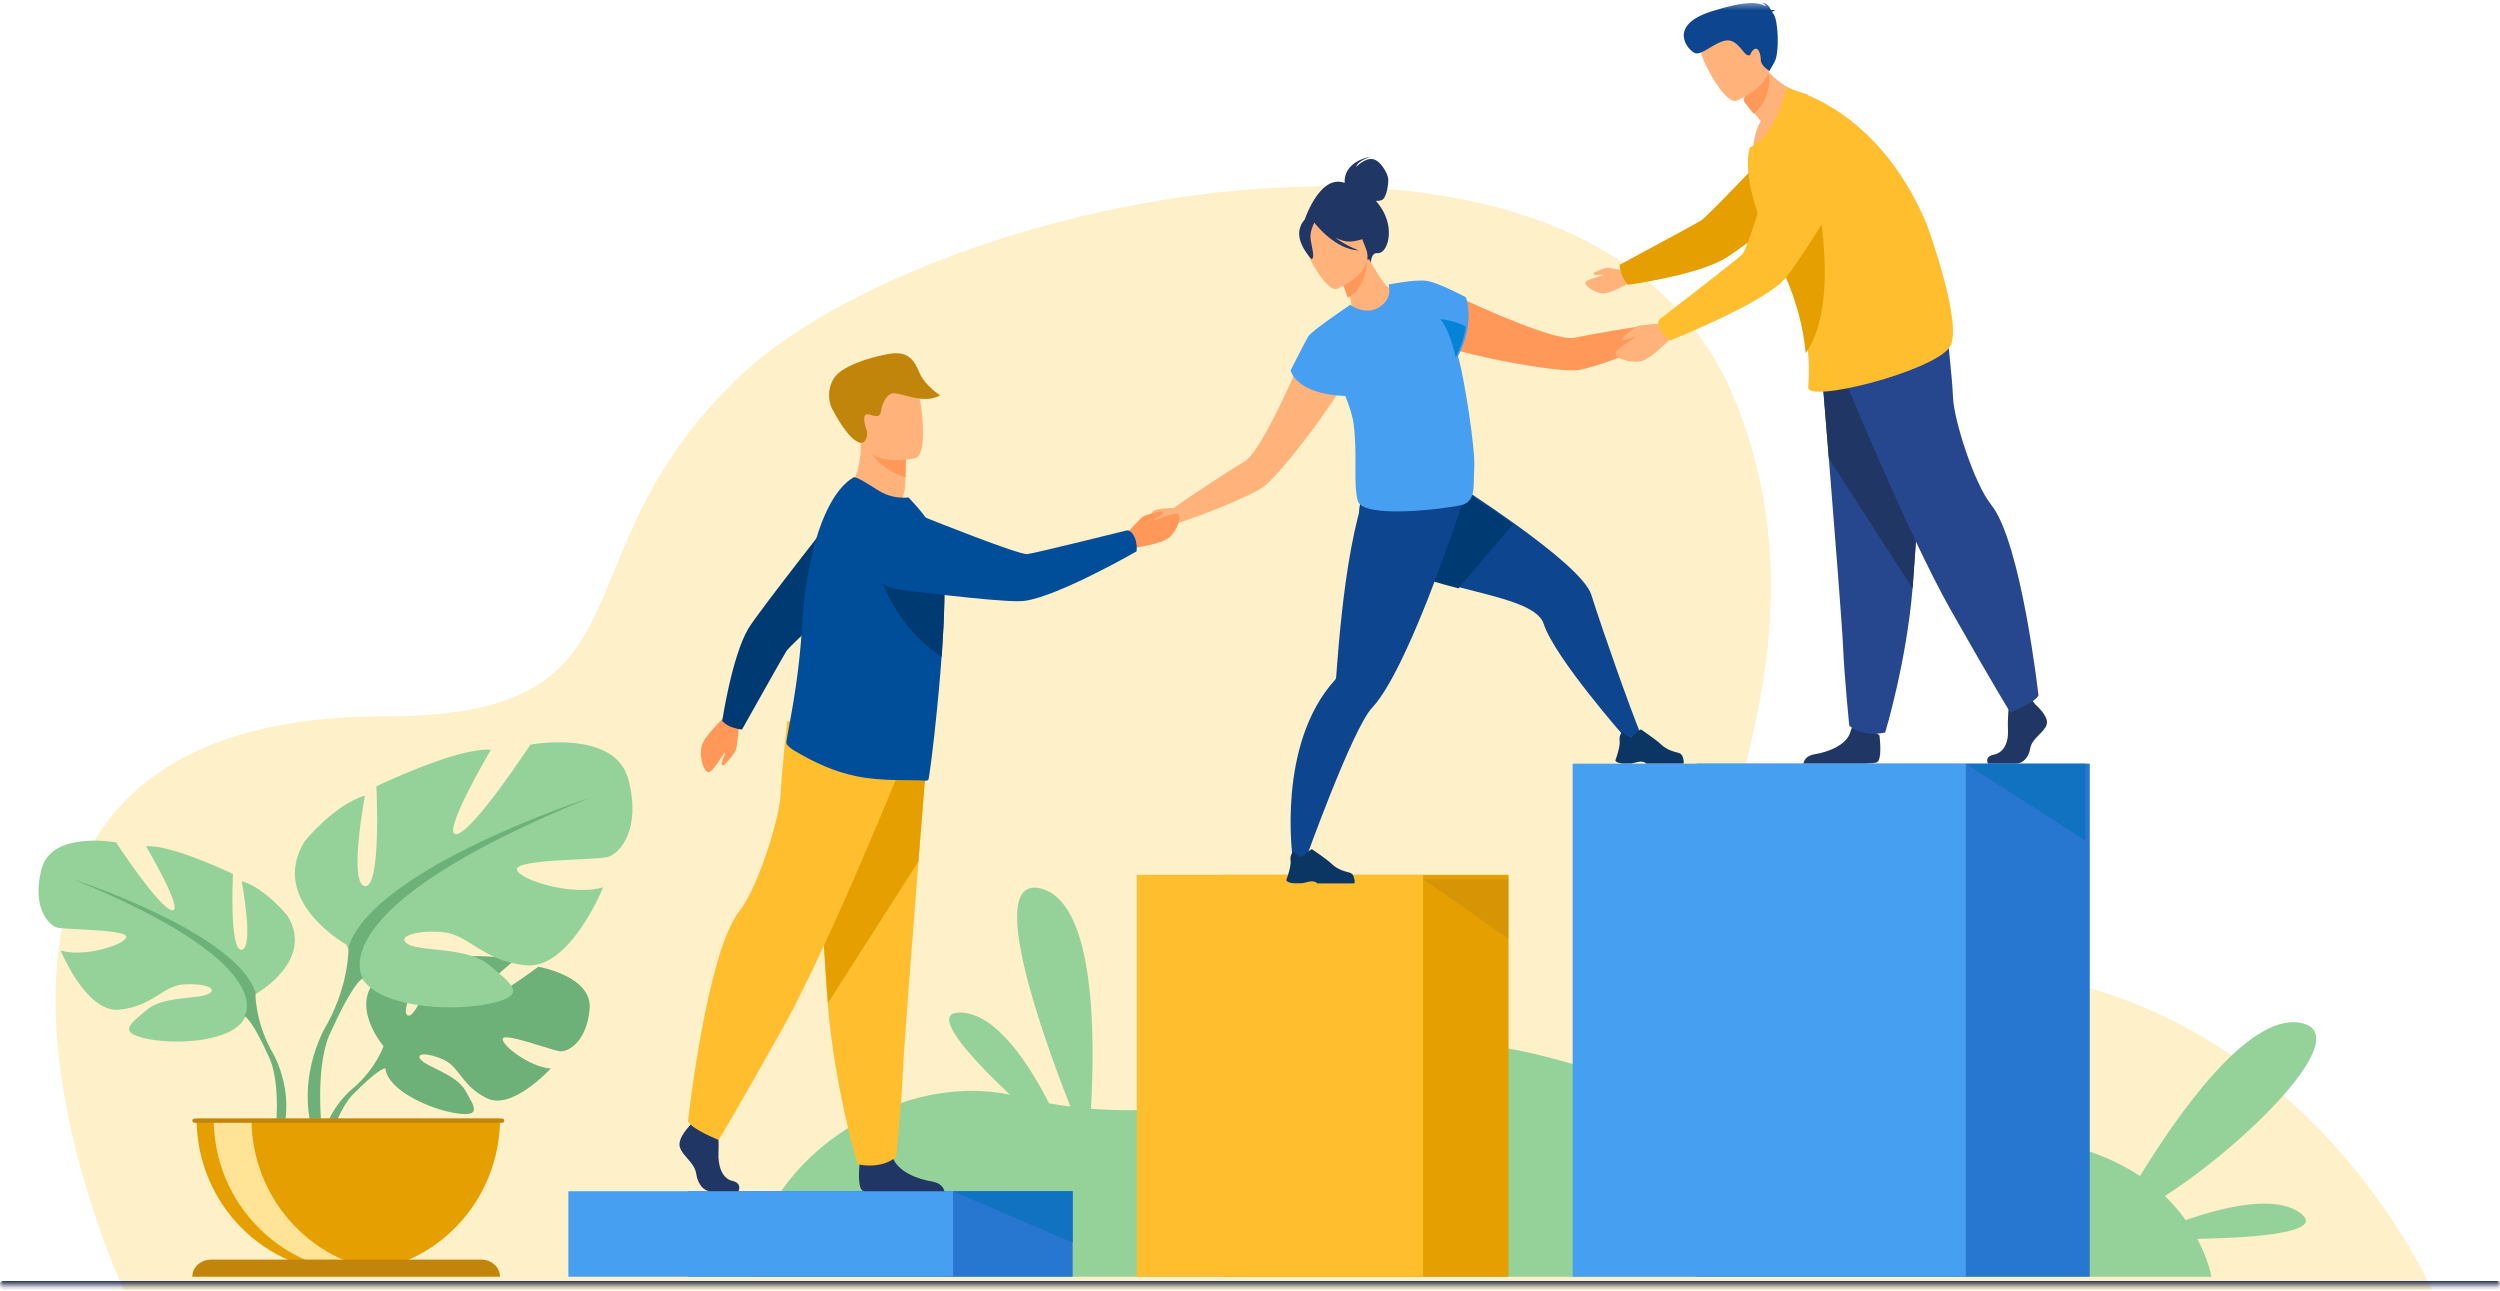 <svg width="364" height="188" viewBox="0 0 364 188" fill="none" xmlns="http://www.w3.org/2000/svg">
<g clip-path="url(#clip0_372_2632)">
<path fill-rule="evenodd" clip-rule="evenodd" d="M18.007 187.76C18.007 187.76 -21.09 104.296 55.966 104.296C96.68 104.296 79.908 81.397 107.588 54.895C135.267 28.393 232.07 7.219 252.674 58.395C273.278 109.571 222.359 148.427 271.561 141.761C330.687 133.752 354.044 187.76 354.044 187.76L18.007 187.76Z" fill="#FEF0C8"/>
<path fill-rule="evenodd" clip-rule="evenodd" d="M334.883 176.589C331.225 173.929 323.752 175.725 318.234 177.647C317.41 176.494 316.411 175.306 315.202 174.144C327.087 166.524 343.5 150.273 334.8 148.898C327.238 147.702 317.032 162.33 311.578 171.234C305.914 167.442 297.235 164.653 283.984 165.62C249.595 168.13 222.729 146.049 202.926 153.413C187.181 159.269 172.751 162.549 158.835 161.429C159.434 151.309 159.564 131.441 151.581 129.379C143.476 127.287 151.425 149.851 155.844 161.118C154.808 160.986 153.774 160.829 152.741 160.644C149.88 155.029 145.166 147.681 139.989 147.43C135.114 147.193 141.131 153.8 147.052 159.397C130.034 155.841 109.846 169.611 109.511 185.892H321.975C321.975 185.892 321.599 183.516 319.932 180.382C328.143 180.222 338.857 179.479 334.884 176.59" fill="#94D29A"/>
<mask id="mask0_372_2632" style="mask-type:luminance" maskUnits="userSpaceOnUse" x="0" y="0" width="364" height="188">
<path d="M0 187.138H364V0.383H0V187.138Z" fill="white"/>
</mask>
<g mask="url(#mask0_372_2632)">
<path fill-rule="evenodd" clip-rule="evenodd" d="M100.178 185.893H156.178V173.442H100.178V185.893Z" fill="#2776CF"/>
</g>
<mask id="mask1_372_2632" style="mask-type:luminance" maskUnits="userSpaceOnUse" x="0" y="0" width="364" height="188">
<path d="M0 187.138H364V0.383H0V187.138Z" fill="white"/>
</mask>
<g mask="url(#mask1_372_2632)">
<path fill-rule="evenodd" clip-rule="evenodd" d="M82.756 185.893H138.756V173.442H82.756V185.893Z" fill="#469FF1"/>
</g>
<mask id="mask2_372_2632" style="mask-type:luminance" maskUnits="userSpaceOnUse" x="0" y="0" width="364" height="188">
<path d="M0 187.138H364V0.383H0V187.138Z" fill="white"/>
</mask>
<g mask="url(#mask2_372_2632)">
<path fill-rule="evenodd" clip-rule="evenodd" d="M177.956 185.893H219.644V127.376H177.956V185.893Z" fill="#E5A000"/>
</g>
<mask id="mask3_372_2632" style="mask-type:luminance" maskUnits="userSpaceOnUse" x="0" y="0" width="364" height="188">
<path d="M0 187.138H364V0.383H0V187.138Z" fill="white"/>
</mask>
<g mask="url(#mask3_372_2632)">
<path fill-rule="evenodd" clip-rule="evenodd" d="M165.511 185.893H207.2V127.376H165.511V185.893Z" fill="#FFBE2E"/>
</g>
<g opacity="0.4">
<mask id="mask4_372_2632" style="mask-type:luminance" maskUnits="userSpaceOnUse" x="0" y="0" width="364" height="188">
<path d="M0 187.138H364V0.383H0V187.138Z" fill="white"/>
</mask>
<g mask="url(#mask4_372_2632)">
<path fill-rule="evenodd" clip-rule="evenodd" d="M207.2 127.999L219.644 136.714V127.999H207.2Z" fill="#C2850C"/>
</g>
</g>
<mask id="mask5_372_2632" style="mask-type:luminance" maskUnits="userSpaceOnUse" x="0" y="0" width="364" height="188">
<path d="M0 187.138H364V0.383H0V187.138Z" fill="white"/>
</mask>
<g mask="url(#mask5_372_2632)">
<path fill-rule="evenodd" clip-rule="evenodd" d="M78.389 140.76C78.389 140.76 70.569 146.57 69.045 146.217C67.52 145.865 74.759 139.946 74.759 139.946C72.035 138.638 63.567 139.458 63.567 139.458C63.567 139.458 60.746 148.546 59.355 147.83C57.964 147.113 62.264 139.909 62.264 139.909C59.23 139.727 55.508 141.978 55.508 141.978C50.414 145.998 55.843 152.326 55.843 152.326C55.843 152.326 54.798 155.455 51.581 158.304C51.581 158.304 46.986 161.699 46.667 167.766L47.5 167.84C47.5 167.84 48.823 162.19 51.225 159.517C51.318 159.421 51.454 159.281 51.622 159.113C52.013 158.751 52.288 158.478 52.471 158.277C53.667 157.129 55.32 155.667 56.116 155.525C56.116 155.525 56.076 155.379 56.081 155.125L56.116 155.525C56.388 158.724 62.599 161.517 66.42 162.092C70.241 162.665 69.06 161.097 67.743 158.77C66.427 156.443 62.261 155.402 61.31 154.331C60.359 153.259 62.324 153.256 64.626 154.307C66.929 155.357 67.244 158.158 70.937 159.926C74.63 161.692 80.187 155.569 80.187 155.569C77.244 155.42 73.041 152.226 73.193 151.25C73.345 150.272 80.327 152.936 81.521 153.063C82.715 153.191 85.43 151.708 85.85 146.904C86.27 142.1 78.389 140.76 78.389 140.76Z" fill="#6DB078"/>
</g>
<mask id="mask6_372_2632" style="mask-type:luminance" maskUnits="userSpaceOnUse" x="0" y="0" width="364" height="188">
<path d="M0 187.138H364V0.383H0V187.138Z" fill="white"/>
</mask>
<g mask="url(#mask6_372_2632)">
<path fill-rule="evenodd" clip-rule="evenodd" d="M37.259 144.713C37.259 144.713 45.89 139.887 41.862 133.337C41.862 133.337 38.64 129.316 35.188 128.281C35.188 128.281 37.029 138.048 35.188 138.279C33.346 138.508 33.922 127.247 33.922 127.247C33.922 127.247 24.83 122.88 21.262 123.226C21.262 123.226 26.902 132.763 25.061 132.532C23.219 132.303 16.89 122.65 16.89 122.65C16.89 122.65 7.568 120.927 6.072 126.443C4.576 131.958 6.993 134.716 8.374 135.061C9.755 135.406 18.616 135.291 18.385 136.44C18.155 137.589 12.171 139.428 8.834 138.393C8.834 138.393 12.517 147.471 17.35 147.011C22.183 146.552 23.679 143.564 26.672 143.334C29.664 143.105 31.85 143.909 30.355 144.713C28.858 145.517 23.794 144.977 21.378 147.029C18.961 149.08 17.005 150.344 21.493 151.263C25.982 152.183 34.037 151.607 35.648 148.161L37.259 144.713Z" fill="#94D29A"/>
</g>
<mask id="mask7_372_2632" style="mask-type:luminance" maskUnits="userSpaceOnUse" x="0" y="0" width="364" height="188">
<path d="M0 187.138H364V0.383H0V187.138Z" fill="white"/>
</mask>
<g mask="url(#mask7_372_2632)">
<path fill-rule="evenodd" clip-rule="evenodd" d="M39.459 152.858C37.071 148.39 37.185 144.495 37.185 144.495C34.456 135.788 10.578 127.998 10.578 127.998C40.937 140.371 35.593 147.931 35.593 147.931C36.411 148.412 37.638 150.705 38.489 152.464C38.61 152.763 38.802 153.178 39.087 153.74C39.203 153.994 39.296 154.202 39.359 154.348C40.923 158.288 40.095 165.093 40.095 165.093L41.042 165.35C43.141 158.491 39.459 152.858 39.459 152.858Z" fill="#6DB078"/>
</g>
<mask id="mask8_372_2632" style="mask-type:luminance" maskUnits="userSpaceOnUse" x="0" y="0" width="364" height="188">
<path d="M0 187.138H364V0.383H0V187.138Z" fill="white"/>
</mask>
<g mask="url(#mask8_372_2632)">
<path fill-rule="evenodd" clip-rule="evenodd" d="M50.404 137.518C50.404 137.518 39.04 131.152 44.344 122.511C44.344 122.511 48.586 117.206 53.132 115.842C53.132 115.842 50.707 128.727 53.132 129.03C55.556 129.333 54.799 114.478 54.799 114.478C54.799 114.478 66.769 108.718 71.466 109.172C71.466 109.172 64.042 121.754 66.466 121.451C68.891 121.148 77.224 108.415 77.224 108.415C77.224 108.415 89.497 106.141 91.467 113.417C93.437 120.693 90.255 124.33 88.437 124.786C86.619 125.24 74.951 125.089 75.254 126.605C75.557 128.12 83.436 130.545 87.831 129.182C87.831 129.182 82.982 141.156 76.619 140.55C70.254 139.944 68.284 136.003 64.345 135.699C60.405 135.396 57.526 136.457 59.496 137.518C61.466 138.579 68.133 137.866 71.315 140.573C74.497 143.279 77.073 144.946 71.163 146.158C65.254 147.371 54.647 146.613 52.526 142.066L50.404 137.518Z" fill="#94D29A"/>
</g>
<mask id="mask9_372_2632" style="mask-type:luminance" maskUnits="userSpaceOnUse" x="0" y="0" width="364" height="188">
<path d="M0 187.138H364V0.383H0V187.138Z" fill="white"/>
</mask>
<g mask="url(#mask9_372_2632)">
<path fill-rule="evenodd" clip-rule="evenodd" d="M85.867 116.171C85.867 116.171 54.347 126.427 50.745 137.891C50.745 137.891 50.895 143.019 47.744 148.902C47.744 148.902 42.883 156.319 45.654 165.35L46.904 165.012C46.904 165.012 45.811 156.052 47.875 150.864C47.959 150.673 48.081 150.399 48.233 150.064C48.61 149.324 48.864 148.778 49.024 148.384C50.147 146.068 51.767 143.049 52.847 142.416C52.847 142.416 45.792 132.461 85.867 116.171Z" fill="#6DB078"/>
</g>
<mask id="mask10_372_2632" style="mask-type:luminance" maskUnits="userSpaceOnUse" x="0" y="0" width="364" height="188">
<path d="M0 187.138H364V0.383H0V187.138Z" fill="white"/>
</mask>
<g mask="url(#mask10_372_2632)">
<path fill-rule="evenodd" clip-rule="evenodd" d="M50.711 185.27C62.91 185.27 72.8 175.236 72.8 162.859H28.622C28.622 175.236 38.512 185.27 50.711 185.27Z" fill="#E5A000"/>
</g>
<mask id="mask11_372_2632" style="mask-type:luminance" maskUnits="userSpaceOnUse" x="0" y="0" width="364" height="188">
<path d="M0 187.138H364V0.383H0V187.138Z" fill="white"/>
</mask>
<g mask="url(#mask11_372_2632)">
<path fill-rule="evenodd" clip-rule="evenodd" d="M56 185.099C55.1 185.212 54.181 185.27 53.25 185.27C41.023 185.27 31.111 175.236 31.111 162.859H36.611C36.611 174.294 45.071 183.727 56 185.098" fill="#FFE396"/>
</g>
<mask id="mask12_372_2632" style="mask-type:luminance" maskUnits="userSpaceOnUse" x="0" y="0" width="364" height="188">
<path d="M0 187.138H364V0.383H0V187.138Z" fill="white"/>
</mask>
<g mask="url(#mask12_372_2632)">
<path fill-rule="evenodd" clip-rule="evenodd" d="M70.075 183.402H30.725C29.22 183.402 27.999 184.517 27.999 185.892H72.799C72.799 184.517 71.58 183.402 70.075 183.402Z" fill="#C2850C"/>
</g>
<mask id="mask13_372_2632" style="mask-type:luminance" maskUnits="userSpaceOnUse" x="0" y="0" width="364" height="188">
<path d="M0 187.138H364V0.383H0V187.138Z" fill="white"/>
</mask>
<g mask="url(#mask13_372_2632)">
<path fill-rule="evenodd" clip-rule="evenodd" d="M73.083 162.859H28.339C28.152 162.859 28 162.998 28 163.171C28 163.342 28.152 163.482 28.339 163.482H73.083C73.27 163.482 73.422 163.342 73.422 163.171C73.422 162.998 73.27 162.859 73.083 162.859Z" fill="#C2850C"/>
</g>
<mask id="mask14_372_2632" style="mask-type:luminance" maskUnits="userSpaceOnUse" x="0" y="0" width="364" height="188">
<path d="M0 187.138H364V0.383H0V187.138Z" fill="white"/>
</mask>
<g mask="url(#mask14_372_2632)">
<path fill-rule="evenodd" clip-rule="evenodd" d="M244.192 45.394C243.547 45.295 241.604 47.132 241.604 47.132C237.455 47.622 231.388 48.75 229.205 49.18C227.656 49.485 223.493 48.032 219.427 46.365C214.59 44.382 209.89 42.094 209.89 42.094C207.206 41.954 204.159 46.963 209.601 50.147C210.432 50.633 213.554 51.463 217.149 52.22C222.108 53.266 227.966 54.173 229.96 53.854C232.277 53.483 238.834 51.03 242.734 49.151L242.744 49.145L242.788 49.125C243.021 49.013 243.976 48.578 244.614 48.616C245.344 48.661 246.972 47.293 247.022 46.928C247.071 46.563 244.838 45.495 244.192 45.394Z" fill="#FF9859"/>
</g>
<mask id="mask15_372_2632" style="mask-type:luminance" maskUnits="userSpaceOnUse" x="0" y="0" width="364" height="188">
<path d="M0 187.138H364V0.383H0V187.138Z" fill="white"/>
</mask>
<g mask="url(#mask15_372_2632)">
<path fill-rule="evenodd" clip-rule="evenodd" d="M238.933 106.994L236.677 107.456C236.677 107.456 226.353 95.753 224.76 90.829C223.908 88.197 218.457 87.059 212.762 85.574C207.804 84.281 202.66 82.723 200.204 79.683C194.924 73.151 203.52 65.125 203.52 65.125C203.52 65.125 212.66 70.605 220.544 76.267C226.056 80.224 230.954 84.269 231.692 86.593C233.484 92.247 237.286 102.993 238.933 106.994Z" fill="#0D458E"/>
</g>
<mask id="mask16_372_2632" style="mask-type:luminance" maskUnits="userSpaceOnUse" x="0" y="0" width="364" height="188">
<path d="M0 187.138H364V0.383H0V187.138Z" fill="white"/>
</mask>
<g mask="url(#mask16_372_2632)">
<path fill-rule="evenodd" clip-rule="evenodd" d="M236.231 111.177H237.499C237.923 111.105 238.238 110.972 238.673 110.91C239.335 110.817 239.639 111.11 239.7 111.177L239.712 111.191H245.098C245.233 110.982 245.103 110.498 244.976 110.141C244.89 109.899 244.703 109.715 244.472 109.643C243.901 109.464 242.774 109.305 241.743 108.296C241.163 107.73 238.941 106.213 238.941 106.213L238.93 106.211C238.881 106.212 238.648 106.289 237.638 107.211C237.116 107.686 236.226 106.538 236.226 106.538C236.226 106.538 236.058 106.688 235.934 106.967C235.833 107.186 235.76 107.488 235.818 107.86C235.899 108.384 235.639 109.359 235.432 110.018C235.306 110.417 235.201 110.701 235.201 110.701C235.201 110.701 235.14 111.03 236.231 111.177Z" fill="#0B3563"/>
</g>
<mask id="mask17_372_2632" style="mask-type:luminance" maskUnits="userSpaceOnUse" x="0" y="0" width="364" height="188">
<path d="M0 187.138H364V0.383H0V187.138Z" fill="white"/>
</mask>
<g mask="url(#mask17_372_2632)">
<path fill-rule="evenodd" clip-rule="evenodd" d="M220.267 76.318L212.363 85.668C207.328 84.369 202.103 82.803 199.609 79.749C194.246 73.188 202.976 65.125 202.976 65.125C202.976 65.125 212.259 70.63 220.267 76.318Z" fill="#003A72"/>
</g>
<mask id="mask18_372_2632" style="mask-type:luminance" maskUnits="userSpaceOnUse" x="0" y="0" width="364" height="188">
<path d="M0 187.138H364V0.383H0V187.138Z" fill="white"/>
</mask>
<g mask="url(#mask18_372_2632)">
<path fill-rule="evenodd" clip-rule="evenodd" d="M213.422 71.773C213.422 71.773 212.784 73.768 211.745 76.771C210.431 80.569 208.474 85.975 206.35 90.988C205.884 92.09 205.409 93.174 204.931 94.216C203.166 98.075 201.359 101.381 199.767 103.062C196.908 106.084 189.958 125.509 189.958 125.509L188.225 125.033C188.225 125.033 185.811 108.446 194.365 99.008C194.456 98.907 194.528 98.791 194.538 98.655C194.539 98.655 194.539 98.653 194.539 98.652C194.653 97.255 195.06 90.998 195.946 84.658C196.164 83.103 196.41 81.544 196.687 80.05L196.74 79.765C198.041 72.856 199.287 69.783 200.896 68.237L212.722 71.575L213.422 71.773Z" fill="#0D458E"/>
</g>
<mask id="mask19_372_2632" style="mask-type:luminance" maskUnits="userSpaceOnUse" x="0" y="0" width="364" height="188">
<path d="M0 187.138H364V0.383H0V187.138Z" fill="white"/>
</mask>
<g mask="url(#mask19_372_2632)">
<path fill-rule="evenodd" clip-rule="evenodd" d="M188.32 128.607H189.588C190.013 128.535 190.327 128.402 190.762 128.341C191.424 128.247 191.728 128.54 191.789 128.607L191.801 128.621H197.187C197.323 128.412 197.193 127.927 197.065 127.571C196.979 127.328 196.792 127.145 196.561 127.073C195.989 126.894 194.863 126.735 193.832 125.726C193.252 125.16 191.03 123.643 191.03 123.643L191.018 123.641C190.97 123.641 190.738 123.718 189.727 124.64C189.205 125.116 188.315 123.968 188.315 123.968C188.315 123.968 188.147 124.117 188.022 124.396C187.922 124.615 187.849 124.917 187.907 125.29C187.988 125.814 187.728 126.789 187.521 127.448C187.395 127.847 187.289 128.13 187.289 128.13C187.289 128.13 187.229 128.46 188.32 128.607Z" fill="#0B3563"/>
</g>
<mask id="mask20_372_2632" style="mask-type:luminance" maskUnits="userSpaceOnUse" x="0" y="0" width="364" height="188">
<path d="M0 187.138H364V0.383H0V187.138Z" fill="white"/>
</mask>
<g mask="url(#mask20_372_2632)">
<path fill-rule="evenodd" clip-rule="evenodd" d="M190.78 49.08C190.78 49.08 188.835 53.88 186.592 58.551C184.705 62.479 182.609 66.315 181.28 67.134C179.406 68.289 174.243 71.545 170.894 73.974C170.894 73.974 168.281 73.954 167.874 74.459C167.468 74.963 166.531 77.231 166.805 77.46C167.078 77.69 169.157 77.583 169.661 77.061C170.101 76.606 171.082 76.279 171.325 76.202L171.371 76.188L171.381 76.186C175.45 74.923 181.834 72.293 183.766 71.007C185.43 69.898 189.119 65.317 192.061 61.239L192.062 61.239C194.195 58.283 195.935 55.592 196.226 54.685C198.13 48.743 192.649 47.18 190.78 49.08" fill="#FFB37B"/>
</g>
<mask id="mask21_372_2632" style="mask-type:luminance" maskUnits="userSpaceOnUse" x="0" y="0" width="364" height="188">
<path d="M0 187.138H364V0.383H0V187.138Z" fill="white"/>
</mask>
<g mask="url(#mask21_372_2632)">
<path fill-rule="evenodd" clip-rule="evenodd" d="M201.045 30.18C200.81 29.834 200.574 29.528 200.338 29.253C200.631 29.26 200.947 29.23 201.209 29.12C201.901 28.83 202.217 26.598 202.113 25.936C202.009 25.274 201.047 23.359 199.861 23.168C198.676 22.977 197.45 24.315 197.45 24.315C197.669 23.349 199.675 22.793 199.675 22.793C195.543 23.567 195.754 26.366 195.782 26.625C191.998 25.256 189.778 32.491 189.778 32.491L199.578 38.355C199.578 38.355 199.603 36.757 200.538 36.861C201.996 37.021 203.21 33.385 201.045 30.181" fill="#203765"/>
</g>
<mask id="mask22_372_2632" style="mask-type:luminance" maskUnits="userSpaceOnUse" x="0" y="0" width="364" height="188">
<path d="M0 187.138H364V0.383H0V187.138Z" fill="white"/>
</mask>
<g mask="url(#mask22_372_2632)">
<path fill-rule="evenodd" clip-rule="evenodd" d="M201.826 45.457C199.602 46.502 196.65 44.998 196.666 44.981C196.857 44.791 196.79 44.222 196.615 43.479C196.441 42.703 196.027 41.642 195.265 40.377C195.105 40.107 194.947 39.838 194.756 39.553L195.01 39.458L199.331 37.733C199.331 37.733 200.031 38.983 200.762 40.123C201.381 41.073 202.032 41.927 202.319 41.896C202.335 41.88 205.195 43.843 201.826 45.457Z" fill="#FFB37B"/>
</g>
<mask id="mask23_372_2632" style="mask-type:luminance" maskUnits="userSpaceOnUse" x="0" y="0" width="364" height="188">
<path d="M0 187.138H364V0.383H0V187.138Z" fill="white"/>
</mask>
<g mask="url(#mask23_372_2632)">
<path fill-rule="evenodd" clip-rule="evenodd" d="M199.111 37.733C198.992 39.351 198.43 42.268 196.202 43.336C196.015 42.519 195.572 41.401 194.756 40.068L199.111 37.733Z" fill="#FF9859"/>
</g>
<mask id="mask24_372_2632" style="mask-type:luminance" maskUnits="userSpaceOnUse" x="0" y="0" width="364" height="188">
<path d="M0 187.138H364V0.383H0V187.138Z" fill="white"/>
</mask>
<g mask="url(#mask24_372_2632)">
<path fill-rule="evenodd" clip-rule="evenodd" d="M194.631 42.06C194.631 42.06 200.326 39.78 198.874 36.2C197.421 32.62 197.178 29.915 193.48 31.219C189.783 32.523 189.635 34.183 189.834 35.497C190.032 36.812 193.112 42.561 194.631 42.06Z" fill="#FFB37B"/>
</g>
<mask id="mask25_372_2632" style="mask-type:luminance" maskUnits="userSpaceOnUse" x="0" y="0" width="364" height="188">
<path d="M0 187.138H364V0.383H0V187.138Z" fill="white"/>
</mask>
<g mask="url(#mask25_372_2632)">
<path fill-rule="evenodd" clip-rule="evenodd" d="M196.921 35.146C199.58 34.769 200.356 33.687 200.356 33.687C200.356 33.687 197.906 32.98 196.468 30.565C196.468 30.565 193.479 29.55 191.264 31.246C191.13 31.423 191.033 31.631 190.984 31.875C190.477 31.708 189.713 31.751 189.273 33.195C188.611 35.365 190.966 37.734 190.966 37.734C191.536 37.572 190.892 35.638 190.802 34.606C190.736 33.847 191.143 32.875 191.363 32.414C191.644 32.782 194.449 36.331 197.874 36.472C197.874 36.472 196.065 35.841 194.418 34.604C195.237 35.009 196.108 35.262 196.92 35.146" fill="#203765"/>
</g>
<mask id="mask26_372_2632" style="mask-type:luminance" maskUnits="userSpaceOnUse" x="0" y="0" width="364" height="188">
<path d="M0 187.138H364V0.383H0V187.138Z" fill="white"/>
</mask>
<g mask="url(#mask26_372_2632)">
<path fill-rule="evenodd" clip-rule="evenodd" d="M212.434 52.404C212.386 52.233 212.334 52.055 212.28 51.872C213.119 50.244 213.531 48.775 213.705 47.533C214.089 44.907 213.435 43.286 213.435 43.286C213.435 43.286 209.517 41.176 207.787 40.907C207.78 40.904 207.773 40.901 207.766 40.901C207.746 40.897 207.723 40.895 207.697 40.894C205.951 40.649 202.17 41.433 202.17 41.433C202.17 41.433 202.899 43.406 200.842 44.721C198.785 46.035 196.587 44.384 196.587 44.384C196.521 44.429 196.451 44.479 196.378 44.531C196.378 44.531 190.965 48.161 190.479 48.989C189.993 49.819 187.911 53.925 187.911 53.925C187.911 53.925 188.571 57.373 195.884 57.66C196.485 59.142 196.945 60.587 197.095 61.792C197.676 66.472 197.002 70.163 197.678 72.894C198.355 75.626 210.556 74.069 212.766 73.543C214.975 73.017 214.478 70.62 214.648 68.291C214.862 65.365 213.153 54.985 212.434 52.404Z" fill="#469FF1"/>
</g>
<mask id="mask27_372_2632" style="mask-type:luminance" maskUnits="userSpaceOnUse" x="0" y="0" width="364" height="188">
<path d="M0 187.138H364V0.383H0V187.138Z" fill="white"/>
</mask>
<g mask="url(#mask27_372_2632)">
<path fill-rule="evenodd" clip-rule="evenodd" d="M213.422 47.553C213.244 48.841 212.822 50.363 211.961 52.052C211.767 51.165 210.971 47.921 209.689 46.449C209.689 46.449 211.848 46.65 213.422 47.553Z" fill="#0483D7"/>
</g>
<mask id="mask28_372_2632" style="mask-type:luminance" maskUnits="userSpaceOnUse" x="0" y="0" width="364" height="188">
<path d="M0 187.138H364V0.383H0V187.138Z" fill="white"/>
</mask>
<g mask="url(#mask28_372_2632)">
<path fill-rule="evenodd" clip-rule="evenodd" d="M163.668 78.084C163.668 78.084 165.951 75.51 166.442 75.206C166.934 74.902 169.09 74.369 169.213 74.476C169.336 74.584 169.342 74.739 169.075 74.958C168.807 75.178 167.788 75.731 167.933 75.794C168.079 75.857 171.155 74.431 171.598 74.91C172.042 75.39 171.348 77.368 170.162 78.317C168.976 79.265 165.438 79.669 165.216 79.802C163.328 80.924 163.668 78.084 163.668 78.084Z" fill="#FF9859"/>
</g>
<mask id="mask29_372_2632" style="mask-type:luminance" maskUnits="userSpaceOnUse" x="0" y="0" width="364" height="188">
<path d="M0 187.138H364V0.383H0V187.138Z" fill="white"/>
</mask>
<g mask="url(#mask29_372_2632)">
<path fill-rule="evenodd" clip-rule="evenodd" d="M123.2 71.807C123.2 71.807 126.578 75.689 130.88 74.065C130.88 74.065 131.805 71.897 131.818 70.299C131.82 70.102 131.822 69.912 131.825 69.73C131.848 67.931 131.911 66.92 131.911 66.92H131.907C131.711 66.841 125.33 64.303 125.336 64.514C125.446 69.382 123.2 71.807 123.2 71.807Z" fill="#FFB37B"/>
</g>
<mask id="mask30_372_2632" style="mask-type:luminance" maskUnits="userSpaceOnUse" x="0" y="0" width="364" height="188">
<path d="M0 187.138H364V0.383H0V187.138Z" fill="white"/>
</mask>
<g mask="url(#mask30_372_2632)">
<path fill-rule="evenodd" clip-rule="evenodd" d="M126.315 65.172C126.895 66.347 128.886 68.643 131.83 69.482C131.852 67.57 131.911 66.497 131.911 66.497L131.907 66.496C131.741 66.447 126.142 64.826 126.315 65.172Z" fill="#FF9859"/>
</g>
<mask id="mask31_372_2632" style="mask-type:luminance" maskUnits="userSpaceOnUse" x="0" y="0" width="364" height="188">
<path d="M0 187.138H364V0.383H0V187.138Z" fill="white"/>
</mask>
<g mask="url(#mask31_372_2632)">
<path fill-rule="evenodd" clip-rule="evenodd" d="M133.327 66.689C133.327 66.689 126.433 68.332 125.49 63.962C124.547 59.592 123.021 56.861 127.383 55.627C131.745 54.392 132.963 55.87 133.628 57.25C134.293 58.632 135.096 66.148 133.327 66.689Z" fill="#FFB37B"/>
</g>
<mask id="mask32_372_2632" style="mask-type:luminance" maskUnits="userSpaceOnUse" x="0" y="0" width="364" height="188">
<path d="M0 187.138H364V0.383H0V187.138Z" fill="white"/>
</mask>
<g mask="url(#mask32_372_2632)">
<path fill-rule="evenodd" clip-rule="evenodd" d="M125.628 64.469C125.531 64.528 124.01 64.977 121.129 59.46C120.677 58.593 120.369 56.72 121.423 55.065C122.477 53.409 126.215 52.107 129.321 51.541C132.427 50.974 133.172 52.654 133.904 54.342C134.671 56.115 136.889 57.574 136.889 57.574C134.211 59.012 130.985 56.956 129.868 57.294C128.75 57.632 128.356 59.325 128.271 59.868C128.188 60.41 128.058 60.861 126.653 60.377C125.248 59.892 126.019 62.291 126.243 62.75C126.243 62.75 126.434 63.972 125.628 64.469Z" fill="#C2850C"/>
</g>
<mask id="mask33_372_2632" style="mask-type:luminance" maskUnits="userSpaceOnUse" x="0" y="0" width="364" height="188">
<path d="M0 187.138H364V0.383H0V187.138Z" fill="white"/>
</mask>
<g mask="url(#mask33_372_2632)">
<path fill-rule="evenodd" clip-rule="evenodd" d="M107.515 173.442H103.42C102.561 173.442 101.607 172.543 101.368 170.896C101.13 169.248 99.365 168.35 98.983 167.003C98.601 165.655 100.558 163.757 100.558 163.757L100.885 163.318L101.225 162.859L104.469 163.657C104.469 163.657 104.549 164.465 104.599 165.495C104.634 166.238 104.653 167.097 104.612 167.851C104.517 169.648 105.093 171.583 106.62 171.933C108.147 172.282 107.515 173.442 107.515 173.442ZM137.511 173.442H125.866C125.754 173.42 125.669 173.397 125.618 173.371C124.84 172.989 125.084 170.066 125.177 169.163C125.196 168.996 125.209 168.898 125.209 168.898C125.209 168.898 129.303 165.682 129.867 168.145C129.885 168.222 129.905 168.297 129.927 168.371V168.372C130.638 170.676 133.816 171.723 135.651 172.014C137.054 172.238 137.418 173.041 137.511 173.442Z" fill="#203765"/>
</g>
<mask id="mask34_372_2632" style="mask-type:luminance" maskUnits="userSpaceOnUse" x="0" y="0" width="364" height="188">
<path d="M0 187.138H364V0.383H0V187.138Z" fill="white"/>
</mask>
<g mask="url(#mask34_372_2632)">
<path fill-rule="evenodd" clip-rule="evenodd" d="M135.022 109.113C135.022 109.113 134.421 116.588 133.714 125.573C132.754 137.777 131.599 152.769 131.484 155.609C131.287 160.539 130.494 168.429 130.494 168.429C130.494 168.429 128.615 170.302 124.853 169.512C124.853 169.512 121.5 158.252 120.542 146.337L120.498 145.748C119.608 133.619 118.222 108.078 118.222 108.078L135.022 109.113Z" fill="#FFBE2E"/>
</g>
<mask id="mask35_372_2632" style="mask-type:luminance" maskUnits="userSpaceOnUse" x="0" y="0" width="364" height="188">
<path d="M0 187.138H364V0.383H0V187.138Z" fill="white"/>
</mask>
<g mask="url(#mask35_372_2632)">
<path fill-rule="evenodd" clip-rule="evenodd" d="M135.022 109.106C135.022 109.106 134.421 116.524 133.714 125.441L120.542 146.052L120.498 145.466C119.608 133.428 118.222 108.078 118.222 108.078L135.022 109.105V109.106Z" fill="#E5A000"/>
</g>
<mask id="mask36_372_2632" style="mask-type:luminance" maskUnits="userSpaceOnUse" x="0" y="0" width="364" height="188">
<path d="M0 187.138H364V0.383H0V187.138Z" fill="white"/>
</mask>
<g mask="url(#mask36_372_2632)">
<path fill-rule="evenodd" clip-rule="evenodd" d="M131.911 109.852C131.911 109.852 121.086 136.95 113.969 149.684C106.85 162.418 104.627 165.972 104.627 165.972C104.627 165.972 100.549 164.343 100.178 163.233C100.178 163.233 102.9 138.648 107.666 132.655C110.36 129.269 113.524 119.107 113.672 115.553C113.82 111.999 114.636 104.966 114.636 104.966L131.911 109.852Z" fill="#FFBE2E"/>
</g>
<mask id="mask37_372_2632" style="mask-type:luminance" maskUnits="userSpaceOnUse" x="0" y="0" width="364" height="188">
<path d="M0 187.138H364V0.383H0V187.138Z" fill="white"/>
</mask>
<g mask="url(#mask37_372_2632)">
<path fill-rule="evenodd" clip-rule="evenodd" d="M107.644 105.128C107.644 105.128 107.348 108.689 107.132 109.236C106.915 109.783 105.47 111.478 105.302 111.454C105.135 111.429 105.035 111.296 105.12 110.951C105.205 110.606 105.702 109.54 105.545 109.567C105.387 109.595 103.733 112.598 103.075 112.429C102.415 112.26 101.772 110.124 102.164 108.617C102.556 107.108 105.216 104.74 105.317 104.498C106.179 102.437 107.644 105.128 107.644 105.128Z" fill="#FF9859"/>
</g>
<mask id="mask38_372_2632" style="mask-type:luminance" maskUnits="userSpaceOnUse" x="0" y="0" width="364" height="188">
<path d="M0 187.138H364V0.383H0V187.138Z" fill="white"/>
</mask>
<g mask="url(#mask38_372_2632)">
<path fill-rule="evenodd" clip-rule="evenodd" d="M106.653 105.909C107.856 106.288 108.048 106.202 108.048 106.202C108.048 106.202 113.905 95.757 114.498 94.801C115.092 93.844 126.933 83.087 126.933 83.087L123.891 71.972C123.891 71.972 110.421 89.056 108.967 91.507C106.564 95.559 105.156 104.969 105.156 104.969C105.156 104.969 105.707 105.612 106.653 105.91" fill="#003A72"/>
</g>
<mask id="mask39_372_2632" style="mask-type:luminance" maskUnits="userSpaceOnUse" x="0" y="0" width="364" height="188">
<path d="M0 187.138H364V0.383H0V187.138Z" fill="white"/>
</mask>
<g mask="url(#mask39_372_2632)">
<path fill-rule="evenodd" clip-rule="evenodd" d="M137.497 87.474C137.456 89.761 137.322 92.331 137.141 94.942L137.108 95.405C136.993 97.022 136.867 98.644 136.723 100.224C136.666 100.858 136.605 101.484 136.541 102.1L136.531 102.183C136.526 102.413 136.497 102.663 136.472 102.891C135.885 108.811 135.27 113.488 135.156 113.56C135.019 113.65 134.866 113.695 134.697 113.675C133.133 113.481 128.466 113.833 124.645 113.008C121.42 112.333 118.643 111.053 115.702 109.327C115.311 109.099 114.42 108.492 114.493 108.039C114.564 107.54 114.695 106.82 114.863 105.914C115.442 102.765 116.443 97.348 116.784 91.009C116.851 89.828 116.948 88.662 117.073 87.515C117.401 84.528 117.926 81.691 118.631 79.171C119.941 74.489 121.867 70.904 124.282 69.501C124.598 69.325 126.296 70.397 127.855 71.39C129.296 72.307 130.812 72.561 132.287 72.433L133.585 73.858C135.157 75.671 136.83 78.084 137.287 81.516C137.322 81.77 137.351 82.039 137.375 82.326C137.502 83.724 137.533 85.493 137.497 87.474Z" fill="#004D9A"/>
</g>
<mask id="mask40_372_2632" style="mask-type:luminance" maskUnits="userSpaceOnUse" x="0" y="0" width="364" height="188">
<path d="M0 187.138H364V0.383H0V187.138Z" fill="white"/>
</mask>
<g mask="url(#mask40_372_2632)">
<path fill-rule="evenodd" clip-rule="evenodd" d="M137.497 87.455C137.456 89.812 137.324 92.46 137.146 95.15L137.114 95.628C128.292 89.908 126.933 79.442 126.933 79.442C131.273 79.639 134.72 80.673 137.377 82.15C137.502 83.591 137.533 85.414 137.497 87.455Z" fill="#003A72"/>
</g>
<mask id="mask41_372_2632" style="mask-type:luminance" maskUnits="userSpaceOnUse" x="0" y="0" width="364" height="188">
<path d="M0 187.138H364V0.383H0V187.138Z" fill="white"/>
</mask>
<g mask="url(#mask41_372_2632)">
<path fill-rule="evenodd" clip-rule="evenodd" d="M165.263 78.388C164.801 77.141 164.084 77.222 164.084 77.222C164.084 77.222 150.771 80.534 149.576 80.677C148.381 80.819 135.239 75.554 135.239 75.554C135.239 75.554 130.067 73.237 127.644 75.353C125.538 77.191 125.442 79.521 125.935 81.477C126.522 83.808 128.498 85.53 130.886 85.834C136.248 86.515 146.945 87.798 149.187 87.487C154.177 86.793 165.483 80.278 165.483 80.278C165.483 80.278 165.626 79.367 165.263 78.388Z" fill="#004D9A"/>
</g>
<mask id="mask42_372_2632" style="mask-type:luminance" maskUnits="userSpaceOnUse" x="0" y="0" width="364" height="188">
<path d="M0 187.138H364V0.383H0V187.138Z" fill="white"/>
</mask>
<g mask="url(#mask42_372_2632)">
<path fill-rule="evenodd" clip-rule="evenodd" d="M296.42 102.645C296.42 102.645 298.377 104.319 297.995 105.509C297.613 106.698 295.848 107.49 295.609 108.944C295.371 110.397 294.416 111.19 293.558 111.19H289.463C289.463 111.19 288.831 110.167 290.357 109.859C291.884 109.551 292.461 107.842 292.365 106.257C292.27 104.671 292.508 102.557 292.508 102.557L295.752 101.853L296.42 102.645ZM273.283 110.992C273.092 111.084 272.42 111.147 271.498 111.19H262.578C262.608 110.935 262.815 110.027 264.274 109.801C265.922 109.544 268.777 108.625 269.413 106.601C269.435 106.536 269.453 106.469 269.468 106.403C269.973 104.241 273.65 107.064 273.65 107.064C273.65 107.064 273.661 107.15 273.677 107.298C273.763 108.093 273.981 110.657 273.283 110.992Z" fill="#203765"/>
</g>
<mask id="mask43_372_2632" style="mask-type:luminance" maskUnits="userSpaceOnUse" x="0" y="0" width="364" height="188">
<path d="M0 187.138H364V0.383H0V187.138Z" fill="white"/>
</mask>
<g mask="url(#mask43_372_2632)">
<path fill-rule="evenodd" clip-rule="evenodd" d="M265.067 51.748C265.067 51.748 265.624 58.543 266.278 66.71C267.167 77.805 268.237 91.434 268.343 94.016C268.526 98.5 269.259 105.671 269.259 105.671C269.259 105.671 271 107.375 274.483 106.657C274.483 106.657 277.587 96.419 278.474 85.588L278.515 85.052C279.34 74.026 280.622 50.808 280.622 50.808L265.067 51.748Z" fill="#26468E"/>
</g>
<mask id="mask44_372_2632" style="mask-type:luminance" maskUnits="userSpaceOnUse" x="0" y="0" width="364" height="188">
<path d="M0 187.138H364V0.383H0V187.138Z" fill="white"/>
</mask>
<g mask="url(#mask44_372_2632)">
<path fill-rule="evenodd" clip-rule="evenodd" d="M265.067 51.75C265.067 51.75 265.624 58.56 266.278 66.747L278.473 85.668L278.515 85.131C279.34 74.079 280.622 50.807 280.622 50.807L265.067 51.75Z" fill="#203765"/>
</g>
<mask id="mask45_372_2632" style="mask-type:luminance" maskUnits="userSpaceOnUse" x="0" y="0" width="364" height="188">
<path d="M0 187.138H364V0.383H0V187.138Z" fill="white"/>
</mask>
<g mask="url(#mask45_372_2632)">
<path fill-rule="evenodd" clip-rule="evenodd" d="M267.556 52.754C267.556 52.754 277.531 77.363 284.091 88.927C290.651 100.493 292.7 103.72 292.7 103.72C292.7 103.72 296.458 102.241 296.8 101.232C296.8 101.232 294.292 78.906 289.899 73.464C287.416 70.388 284.501 61.159 284.364 57.931C284.227 54.704 283.476 48.316 283.476 48.316L267.556 52.754Z" fill="#26468E"/>
</g>
<mask id="mask46_372_2632" style="mask-type:luminance" maskUnits="userSpaceOnUse" x="0" y="0" width="364" height="188">
<path d="M0 187.138H364V0.383H0V187.138Z" fill="white"/>
</mask>
<g mask="url(#mask46_372_2632)">
<path fill-rule="evenodd" clip-rule="evenodd" d="M237.012 39.556C237.012 39.556 234.434 38.949 234 38.98C233.566 39.011 232.048 39.664 232.029 39.791C232.009 39.917 232.08 40.02 232.342 40.038C232.605 40.057 233.468 39.942 233.413 40.05C233.358 40.157 230.872 40.66 230.845 41.176C230.817 41.691 232.18 42.648 233.33 42.712C234.481 42.776 236.744 41.4 236.938 41.383C238.583 41.234 237.012 39.556 237.012 39.556Z" fill="#FFB37B"/>
</g>
<mask id="mask47_372_2632" style="mask-type:luminance" maskUnits="userSpaceOnUse" x="0" y="0" width="364" height="188">
<path d="M0 187.138H364V0.383H0V187.138Z" fill="white"/>
</mask>
<g mask="url(#mask47_372_2632)">
<path fill-rule="evenodd" clip-rule="evenodd" d="M236.125 39.955C235.742 38.74 235.832 38.546 235.832 38.546C235.832 38.546 246.658 32.717 247.649 32.127C248.641 31.535 259.829 19.681 259.829 19.681L271.289 22.821C271.289 22.821 253.554 36.272 251.013 37.721C246.813 40.114 237.087 41.468 237.087 41.468C237.087 41.468 236.425 40.908 236.125 39.955Z" fill="#E5A000"/>
</g>
<mask id="mask48_372_2632" style="mask-type:luminance" maskUnits="userSpaceOnUse" x="0" y="0" width="364" height="188">
<path d="M0 187.138H364V0.383H0V187.138Z" fill="white"/>
</mask>
<g mask="url(#mask48_372_2632)">
<path fill-rule="evenodd" clip-rule="evenodd" d="M263.2 13.705C263.2 13.705 259.175 20.643 255.241 21.548C255.241 21.548 255.405 19.218 256.363 17.623C255.97 17.17 255.626 16.754 255.328 16.381C254.338 15.138 253.867 14.377 253.867 14.377L255.202 10.861L256.108 8.476C256.543 9.249 257.023 9.909 257.524 10.474C260.102 13.377 263.2 13.705 263.2 13.705" fill="#FFB37B"/>
</g>
<mask id="mask49_372_2632" style="mask-type:luminance" maskUnits="userSpaceOnUse" x="0" y="0" width="364" height="188">
<path d="M0 187.138H364V0.383H0V187.138Z" fill="white"/>
</mask>
<g mask="url(#mask49_372_2632)">
<path fill-rule="evenodd" clip-rule="evenodd" d="M257.566 10.966C257.566 10.966 258.052 14.262 255.345 16.568C254.343 15.389 253.867 14.667 253.867 14.667L255.217 11.333C256.665 10.928 257.566 10.966 257.566 10.966Z" fill="#FF9859"/>
</g>
<mask id="mask50_372_2632" style="mask-type:luminance" maskUnits="userSpaceOnUse" x="0" y="0" width="364" height="188">
<path d="M0 187.138H364V0.383H0V187.138Z" fill="white"/>
</mask>
<g mask="url(#mask50_372_2632)">
<path fill-rule="evenodd" clip-rule="evenodd" d="M252.798 14.669C252.798 14.669 258.889 12.285 257.351 8.499C255.814 4.713 255.565 1.856 251.612 3.218C247.659 4.58 247.495 6.333 247.701 7.721C247.908 9.11 251.174 15.192 252.798 14.669Z" fill="#FFB37B"/>
</g>
<mask id="mask51_372_2632" style="mask-type:luminance" maskUnits="userSpaceOnUse" x="0" y="0" width="364" height="188">
<path d="M0 187.138H364V0.383H0V187.138Z" fill="white"/>
</mask>
<g mask="url(#mask51_372_2632)">
<path fill-rule="evenodd" clip-rule="evenodd" d="M283.862 50.562C281.406 54.088 263.054 58.798 263.272 56.358C263.356 55.424 263.468 53.777 263.27 51.545C263.224 51.022 263.159 50.468 263.074 49.882C262.608 46.676 261.5 42.553 259.03 37.781C258.845 37.423 258.653 37.063 258.452 36.698C257.436 34.851 256.569 32.897 255.908 30.988C254.636 27.317 254.124 23.805 254.766 21.509C254.768 21.498 254.772 21.488 254.776 21.477C258.612 19.705 260.098 12.833 260.098 12.833C260.098 12.833 273.187 15.18 280.518 32.607C280.518 32.607 285.997 47.494 283.862 50.562Z" fill="#FFBE2E"/>
</g>
<mask id="mask52_372_2632" style="mask-type:luminance" maskUnits="userSpaceOnUse" x="0" y="0" width="364" height="188">
<path d="M0 187.138H364V0.383H0V187.138Z" fill="white"/>
</mask>
<g mask="url(#mask52_372_2632)">
<path fill-rule="evenodd" clip-rule="evenodd" d="M262.907 51.429C262.863 50.912 262.801 50.365 262.72 49.786C262.273 46.62 261.211 42.546 258.844 37.833C259.251 35.296 259.812 33.186 260.428 32.237C262.929 28.377 264.387 27.773 264.387 27.773C264.387 27.773 268.139 44.063 262.907 51.429Z" fill="#E5A000"/>
</g>
<mask id="mask53_372_2632" style="mask-type:luminance" maskUnits="userSpaceOnUse" x="0" y="0" width="364" height="188">
<path d="M0 187.138H364V0.383H0V187.138Z" fill="white"/>
</mask>
<g mask="url(#mask53_372_2632)">
<path fill-rule="evenodd" clip-rule="evenodd" d="M242.563 47.071C242.563 47.071 239.032 47.264 238.484 47.47C237.937 47.675 236.217 49.103 236.235 49.276C236.255 49.448 236.384 49.554 236.728 49.479C237.071 49.402 238.141 48.925 238.109 49.086C238.077 49.246 235.058 50.848 235.205 51.529C235.353 52.209 237.446 52.935 238.95 52.581C240.453 52.226 242.875 49.573 243.118 49.475C245.182 48.656 242.563 47.071 242.563 47.071Z" fill="#FFB37B"/>
</g>
<mask id="mask54_372_2632" style="mask-type:luminance" maskUnits="userSpaceOnUse" x="0" y="0" width="364" height="188">
<path d="M0 187.138H364V0.383H0V187.138Z" fill="white"/>
</mask>
<g mask="url(#mask54_372_2632)">
<path fill-rule="evenodd" clip-rule="evenodd" d="M241.807 48.197C241.081 47.044 241.605 46.518 241.605 46.518C241.605 46.518 252.8 37.899 253.678 37.028C254.555 36.158 258.62 22.293 258.62 22.293C258.62 22.293 260.019 16.682 263.295 16.063C266.142 15.525 268.11 16.91 269.397 18.535C270.932 20.469 271.082 23.138 269.809 25.248C266.951 29.984 261.185 39.385 259.5 40.991C255.753 44.566 243.214 49.562 243.214 49.562C243.214 49.562 242.378 49.103 241.807 48.197Z" fill="#FFBE2E"/>
</g>
<mask id="mask55_372_2632" style="mask-type:luminance" maskUnits="userSpaceOnUse" x="0" y="0" width="364" height="188">
<path d="M0 187.138H364V0.383H0V187.138Z" fill="white"/>
</mask>
<g mask="url(#mask55_372_2632)">
<path fill-rule="evenodd" clip-rule="evenodd" d="M258.013 1.763C258.056 1.681 258.18 1.594 258.482 1.504C258.482 1.504 258.199 1.412 257.869 1.482C257.698 1.078 257.282 0.388 256.502 0.383C256.502 0.383 256.95 0.495 257.115 0.93C256.046 0.273 254.065 0.082 249.119 1.68C242.601 3.785 245.857 7.455 246.845 7.749C247.833 8.043 249.651 6.155 251.288 5.897C252.923 5.639 253.808 7.849 254.432 8.032C255.055 8.215 254.7 7.713 255.354 7.209C256.007 6.705 256.381 7.89 256.367 8.722C256.353 9.554 257.626 10.343 257.626 10.343L258.373 9.015C259.119 7.686 258.917 2.864 258.203 1.996L258.013 1.763Z" fill="#0D458E"/>
</g>
<mask id="mask56_372_2632" style="mask-type:luminance" maskUnits="userSpaceOnUse" x="0" y="0" width="364" height="188">
<path d="M0 187.138H364V0.383H0V187.138Z" fill="white"/>
</mask>
<g mask="url(#mask56_372_2632)">
<path fill-rule="evenodd" clip-rule="evenodd" d="M363.616 187.761H0.384C0.172 187.761 0 187.594 0 187.392V186.884C0 186.681 0.173 186.516 0.384 186.516H363.615C363.827 186.516 364 186.681 364 186.884V187.392C364 187.594 363.827 187.761 363.616 187.761Z" fill="#263252"/>
</g>
<mask id="mask57_372_2632" style="mask-type:luminance" maskUnits="userSpaceOnUse" x="0" y="0" width="364" height="188">
<path d="M0 187.138H364V0.383H0V187.138Z" fill="white"/>
</mask>
<g mask="url(#mask57_372_2632)">
<path fill-rule="evenodd" clip-rule="evenodd" d="M156.178 173.442V180.913L138.756 173.442H156.178Z" fill="#1072C0"/>
</g>
<mask id="mask58_372_2632" style="mask-type:luminance" maskUnits="userSpaceOnUse" x="0" y="0" width="364" height="188">
<path d="M0 187.138H364V0.383H0V187.138Z" fill="white"/>
</mask>
<g mask="url(#mask58_372_2632)">
<path fill-rule="evenodd" clip-rule="evenodd" d="M247.022 185.892H304.267V111.19H247.022V185.892Z" fill="#2776CF"/>
</g>
<mask id="mask59_372_2632" style="mask-type:luminance" maskUnits="userSpaceOnUse" x="0" y="0" width="364" height="188">
<path d="M0 187.138H364V0.383H0V187.138Z" fill="white"/>
</mask>
<g mask="url(#mask59_372_2632)">
<path fill-rule="evenodd" clip-rule="evenodd" d="M228.978 185.892H286.222V111.19H228.978V185.892Z" fill="#469FF1"/>
</g>
<path fill-rule="evenodd" clip-rule="evenodd" d="M303.644 111.19V122.396L286.222 111.19H303.644Z" fill="#1072C0"/>
</g>
<defs>
<clipPath id="clip0_372_2632">
<rect width="364" height="188" fill="white"/>
</clipPath>
</defs>
</svg>
